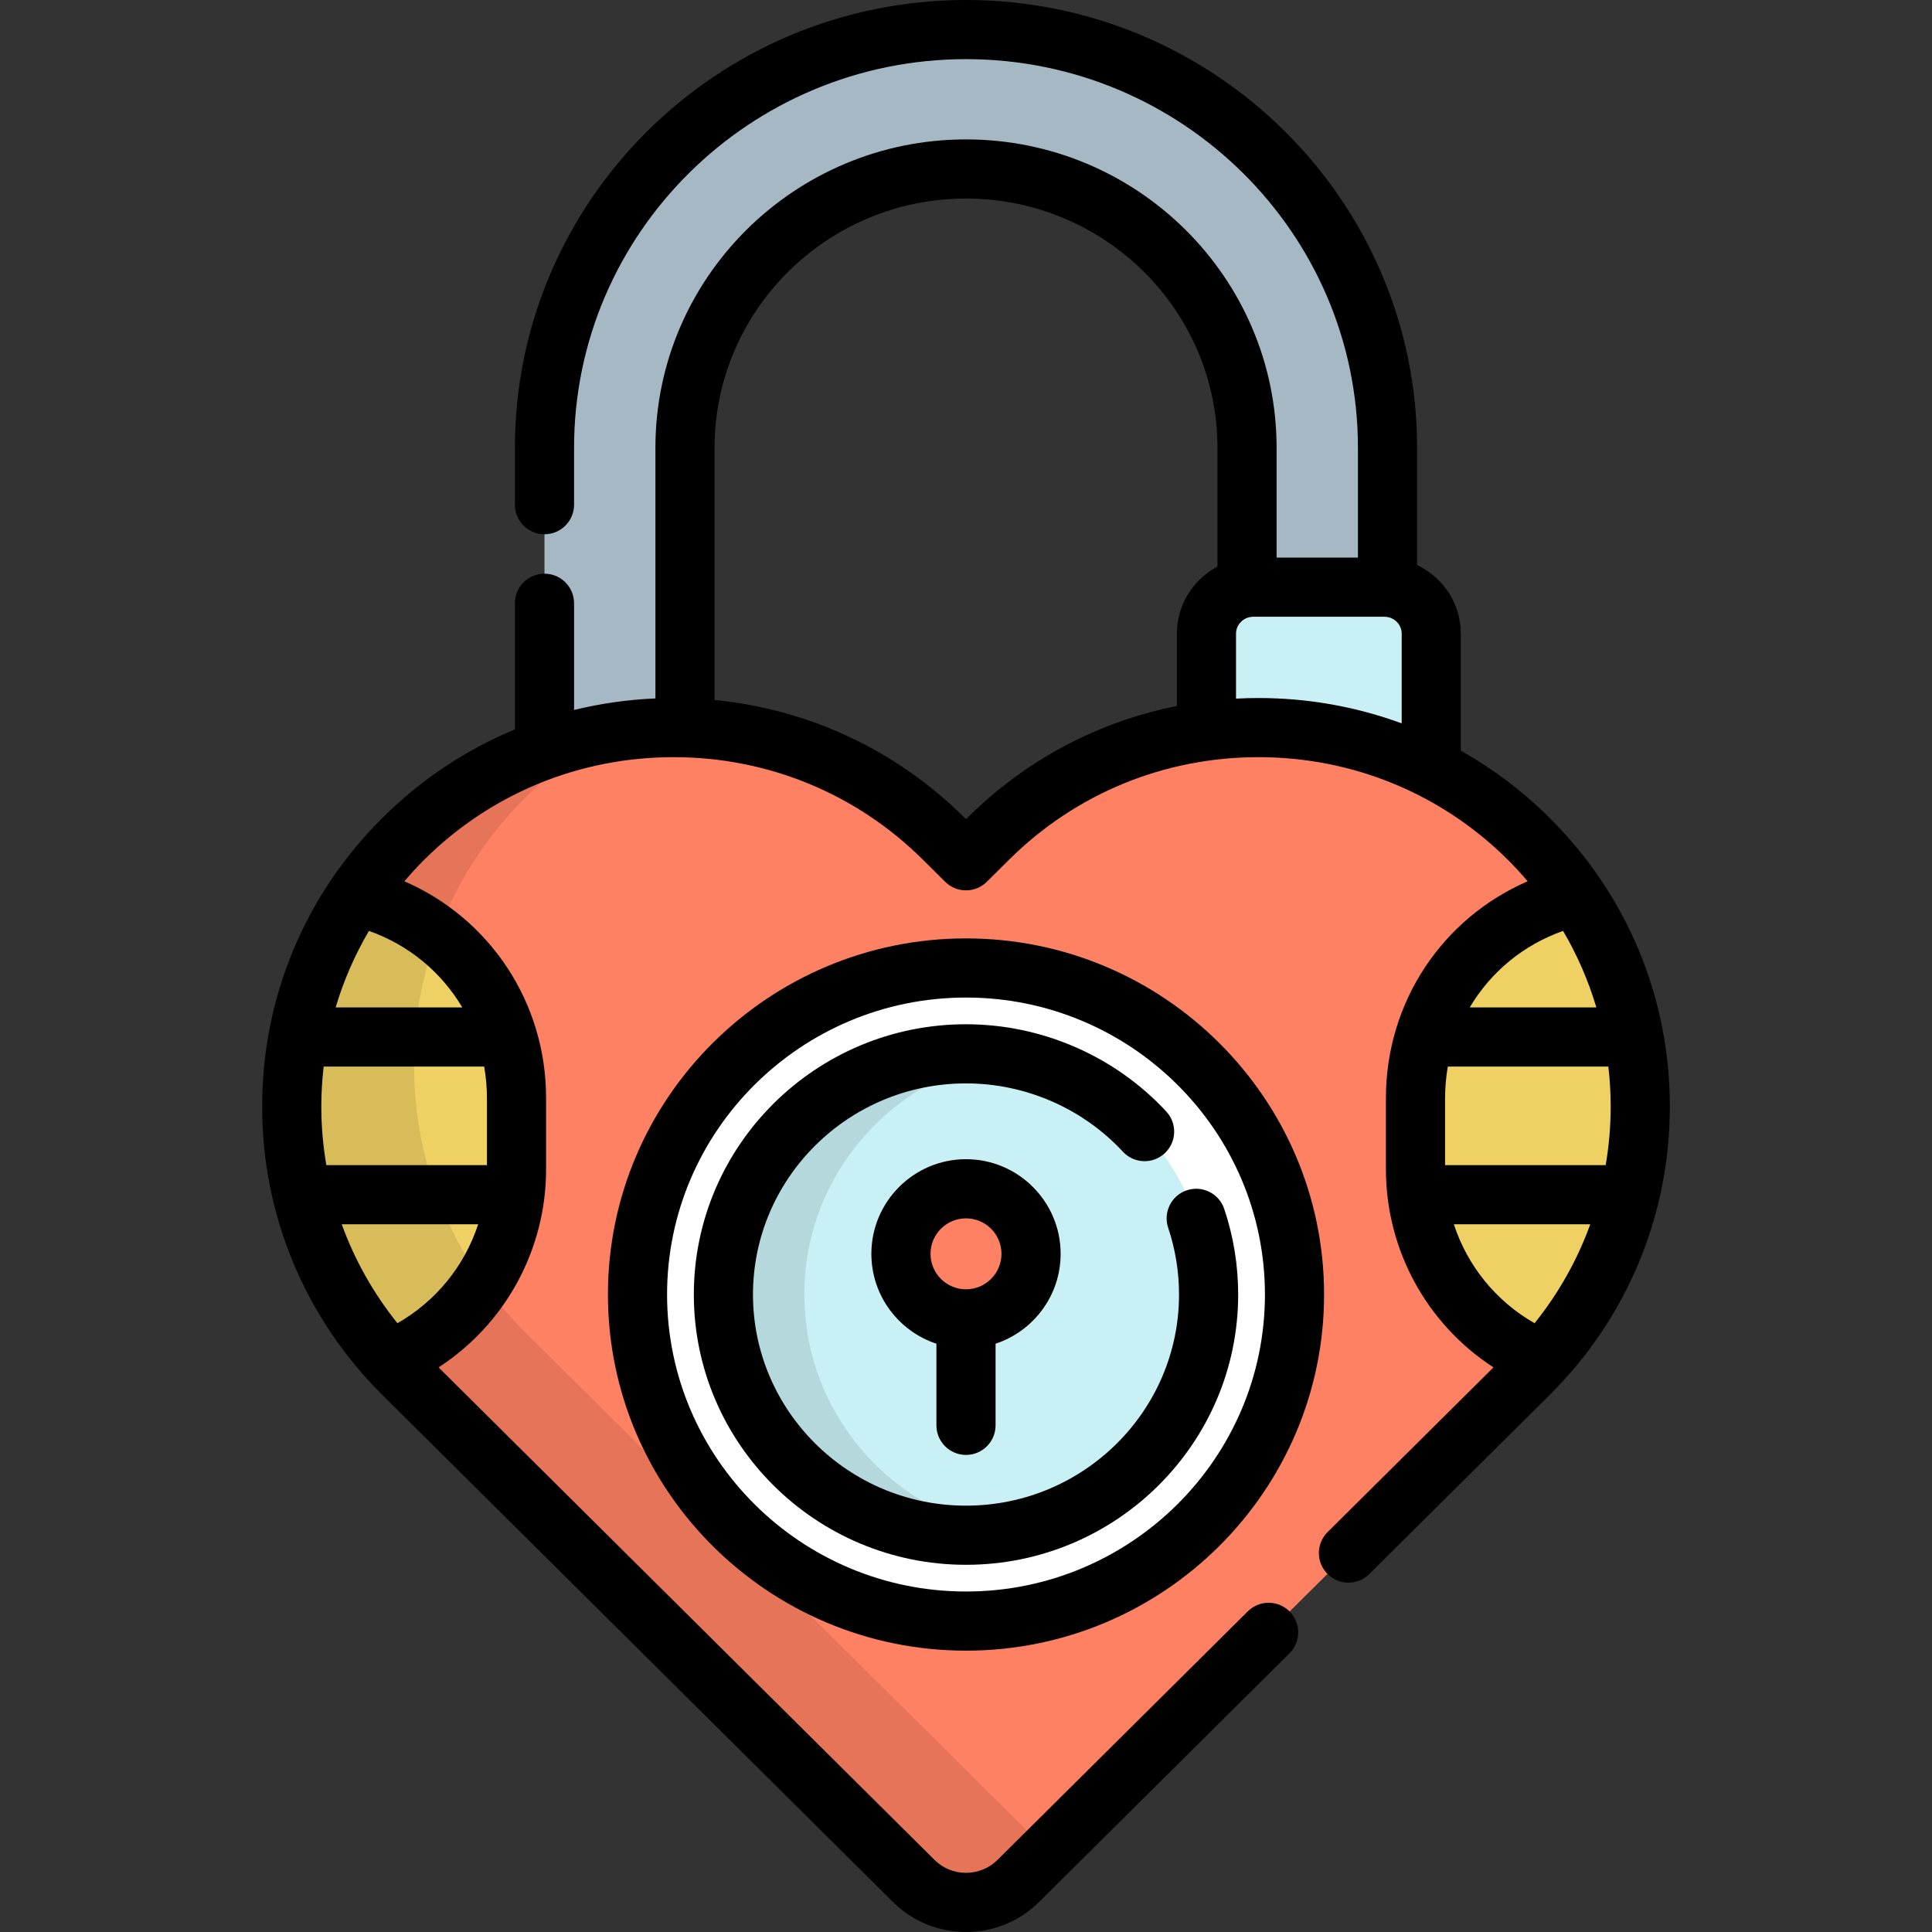 <?xml version="1.0" encoding="iso-8859-1"?>
<!-- Uploaded to: SVG Repo, www.svgrepo.com, Generator: SVG Repo Mixer Tools -->
<svg height="800px" width="800px" version="1.1" id="Layer_1" xmlns="http://www.w3.org/2000/svg" xmlns:xlink="http://www.w3.org/1999/xlink" 
	 viewBox="0 0 512 512" xml:space="preserve">
<rect x="0" y="0" width="512" height="512" fill="#333333" stroke="none"/>
<path style="fill:#A5B8C4;" d="M181.53,210.024v-91.355c0-40.742,33.409-73.888,74.471-73.888s74.472,33.146,74.472,73.888v91.355
	h37.235v-91.355C367.707,57.458,317.695,7.837,256.001,7.837S144.295,57.458,144.295,118.668v91.356H181.53z"/>
<path style="fill:#C9F0F4;" d="M379.299,210.024v-42.097c0-6.801-5.558-12.315-12.412-12.315h-34.753
	c-6.855,0-12.412,5.514-12.412,12.315v42.097H379.299z"/>
<path style="fill:#FF8163;" d="M256.001,504.163c-5.198,0-10.179-2.049-13.854-5.697L106.952,364.214
	c-19.112-18.961-29.641-44.173-29.641-70.992c0-26.818,10.528-52.033,29.641-70.995c19.112-18.963,44.522-29.408,71.555-29.408
	c27.029,0,52.442,10.444,71.555,29.408l5.939,5.894l5.939-5.894c19.112-18.963,44.523-29.408,71.557-29.408
	c27.03,0,52.441,10.444,71.556,29.408c19.11,18.962,29.639,44.176,29.639,70.995c0,26.819-10.528,52.032-29.639,70.995
	L269.858,498.466C266.185,502.114,261.199,504.163,256.001,504.163z"/>
<g>
	<path style="fill:#EED063;" d="M434.691,293.22c0-20.118-5.926-39.334-16.955-55.686c-24.401,5.564-42.617,27.382-42.617,53.469
		v18.808c0,22.755,13.855,42.272,33.59,50.579C425.499,341.926,434.691,318.276,434.691,293.22z"/>
	<path style="fill:#EED063;" d="M77.311,293.22c0,25.056,9.192,48.708,25.985,67.17c19.733-8.308,33.587-27.825,33.587-50.578
		v-18.808c0-26.087-18.216-47.905-42.616-53.469C83.237,253.886,77.311,273.102,77.311,293.22z"/>
</g>
<path style="fill:#FFFFFF;" d="M256.001,429.602c-48.003,0-87.057-38.822-87.057-86.541c0-47.717,39.054-86.539,87.057-86.539
	s87.057,38.821,87.057,86.539S304.004,429.602,256.001,429.602z"/>
<g style="opacity:0.1;">
	<path d="M274.551,487.495L139.356,353.242c-19.112-18.961-29.641-44.174-29.641-70.993c0-26.818,10.528-52.033,29.641-70.995
		c6.933-6.879,14.696-12.63,23.063-17.175c-20.918,3.296-40.202,13-55.467,28.146c-19.112,18.962-29.641,44.176-29.641,70.995
		c0,26.819,10.528,52.033,29.641,70.992l135.195,134.253c3.675,3.648,8.656,5.697,13.854,5.697c5.198,0,10.184-2.049,13.857-5.697
		l8.256-8.198C276.836,489.483,275.632,488.567,274.551,487.495z"/>
</g>
<ellipse style="fill:#C9F0F4;" cx="256.001" cy="343.061" rx="64.293" ry="63.791"/>
<path style="opacity:0.1;enable-background:new    ;" d="M213.16,343.062c0-31.603,23.165-57.819,53.566-62.887
	c-3.489-0.582-7.069-0.901-10.725-0.901c-35.509,0-64.29,28.557-64.29,63.787c0,35.229,28.782,63.788,64.29,63.788
	c3.656,0,7.236-0.319,10.725-0.901C236.326,400.882,213.16,374.664,213.16,343.062z"/>
<circle style="fill:#FF8163;" cx="256.001" cy="332.278" r="17.241"/>
<path d="M256.001,385.567c4.329,0,7.837-3.509,7.837-7.837v-21.636c10-3.3,17.241-12.726,17.241-23.817
	c0-13.827-11.25-25.078-25.078-25.078c-13.827,0-25.078,11.25-25.078,25.078c0,11.091,7.241,20.518,17.241,23.817v21.636
	C248.164,382.059,251.672,385.567,256.001,385.567z M246.597,332.278c0-5.185,4.218-9.404,9.404-9.404
	c5.186,0,9.404,4.219,9.404,9.404s-4.218,9.404-9.404,9.404C250.815,341.682,246.597,337.462,246.597,332.278z"/>
<path d="M256.001,248.686c-52.324,0-94.893,42.337-94.893,94.376c0,52.04,42.569,94.377,94.893,94.377s94.893-42.337,94.893-94.377
	C350.894,291.023,308.325,248.686,256.001,248.686z M256.001,421.766c-43.683,0-79.22-35.306-79.22-78.704
	c0-43.397,35.537-78.703,79.22-78.703s79.22,35.306,79.22,78.703C335.221,386.46,299.684,421.766,256.001,421.766z"/>
<path d="M309.577,325.368c1.909,5.685,2.878,11.639,2.878,17.694c0,30.852-25.325,55.951-56.454,55.951
	s-56.454-25.099-56.454-55.951c0-30.851,25.325-55.95,56.454-55.95c15.758,0,30.914,6.599,41.583,18.105
	c2.943,3.173,7.9,3.361,11.076,0.418c3.173-2.942,3.361-7.902,0.418-11.075c-13.625-14.694-32.972-23.121-53.077-23.121
	c-39.772,0-72.127,32.131-72.127,71.624c0,39.494,32.356,71.625,72.127,71.625s72.127-32.131,72.127-71.625
	c0-7.754-1.241-15.387-3.692-22.683c-1.377-4.102-5.817-6.311-9.924-4.935C310.409,316.821,308.2,321.264,309.577,325.368z"/>
<path d="M410.572,216.663c-7.078-7.023-14.959-12.961-23.436-17.731v-31.003c0-8.027-4.751-14.952-11.592-18.19V118.67
	C375.544,53.234,321.917,0,256.001,0S136.458,53.234,136.458,118.668v15.079c0,4.328,3.508,7.837,7.837,7.837
	c4.329,0,7.837-3.509,7.837-7.837v-15.079c0-56.791,46.596-102.995,103.869-102.995S359.87,61.877,359.87,118.668v29.107h-21.561
	v-29.107c0-45.063-36.924-81.725-82.309-81.725s-82.308,36.661-82.308,81.725v66.422c-7.345,0.315-14.56,1.346-21.561,3.065v-28.285
	c0-4.328-3.508-7.837-7.837-7.837c-4.329,0-7.837,3.509-7.837,7.837v33.426c-12.933,5.363-24.814,13.235-35.026,23.367
	c-20.609,20.447-31.958,47.636-31.958,76.559c0,28.924,11.35,56.112,31.955,76.553l135.197,134.253
	c5.179,5.141,12.059,7.973,19.376,7.973c7.32,0,14.202-2.832,19.379-7.973l66.343-65.879c3.071-3.05,3.088-8.012,0.039-11.083
	c-3.052-3.072-8.013-3.088-11.083-0.039l-66.342,65.879c-2.189,2.174-5.227,3.421-8.335,3.421c-3.151,0-6.111-1.215-8.332-3.421
	L116.22,362.372c17.6-11.428,28.5-31.048,28.5-52.559v-18.808c0-25.451-14.977-47.669-37.563-57.452
	c1.688-1.978,3.447-3.91,5.315-5.764c17.635-17.498,41.086-27.134,66.035-27.134c24.949,0,48.401,9.636,66.034,27.133l5.939,5.894
	c3.055,3.032,7.986,3.032,11.04,0l5.938-5.893c17.635-17.498,41.087-27.134,66.038-27.134c24.947,0,48.399,9.636,66.035,27.133
	c1.868,1.854,3.628,3.785,5.315,5.763c-22.589,9.782-37.565,32.001-37.565,57.453v18.808c0,21.512,10.901,41.133,28.502,52.561
	l-43.952,43.644c-3.07,3.049-3.088,8.011-0.039,11.082c3.053,3.073,8.014,3.089,11.083,0.039l47.694-47.361
	c20.606-20.449,31.955-47.637,31.955-76.558C442.528,264.299,431.178,237.11,410.572,216.663z M105.319,350.667
	c-6.378-7.956-11.352-16.793-14.752-26.226h36.152C123.132,335.439,115.57,344.831,105.319,350.667z M128.31,282.645
	c0.482,2.718,0.736,5.511,0.736,8.359v17.789c-0.173-0.011-0.346-0.026-0.522-0.026H86.479c-0.863-5.09-1.33-10.282-1.33-15.547
	c0-3.562,0.225-7.088,0.623-10.575H128.31z M122.507,266.971H88.951c2.103-7.086,5.064-13.881,8.823-20.271
	C108.371,250.428,117.014,257.685,122.507,266.971z M256.419,216.664l-0.418,0.416l-0.419-0.416
	c-18.008-17.868-41.204-28.714-66.215-31.154v-66.84c0-36.42,29.891-66.051,66.634-66.051s66.635,29.631,66.635,66.051v31.473
	c-6.39,3.393-10.751,10.09-10.751,17.786v19.17C291.009,191.241,271.818,201.384,256.419,216.664z M327.558,185.143v-17.216
	c0-2.469,2.053-4.478,4.576-4.478h34.753c2.522,0,4.576,2.009,4.576,4.478v23.776c-11.99-4.413-24.798-6.722-37.965-6.722
	C331.508,184.981,329.528,185.039,327.558,185.143z M414.23,246.7c3.758,6.39,6.72,13.185,8.821,20.271h-33.556
	C394.988,257.685,403.632,250.428,414.23,246.7z M406.685,350.667c-10.251-5.836-17.814-15.227-21.402-26.226h36.152
	C418.035,333.873,413.061,342.71,406.685,350.667z M382.956,308.767v-17.763c0-2.848,0.254-5.641,0.736-8.359h42.54
	c0.398,3.488,0.623,7.013,0.623,10.575c0,5.265-0.467,10.456-1.33,15.547H382.956z"/>
</svg>